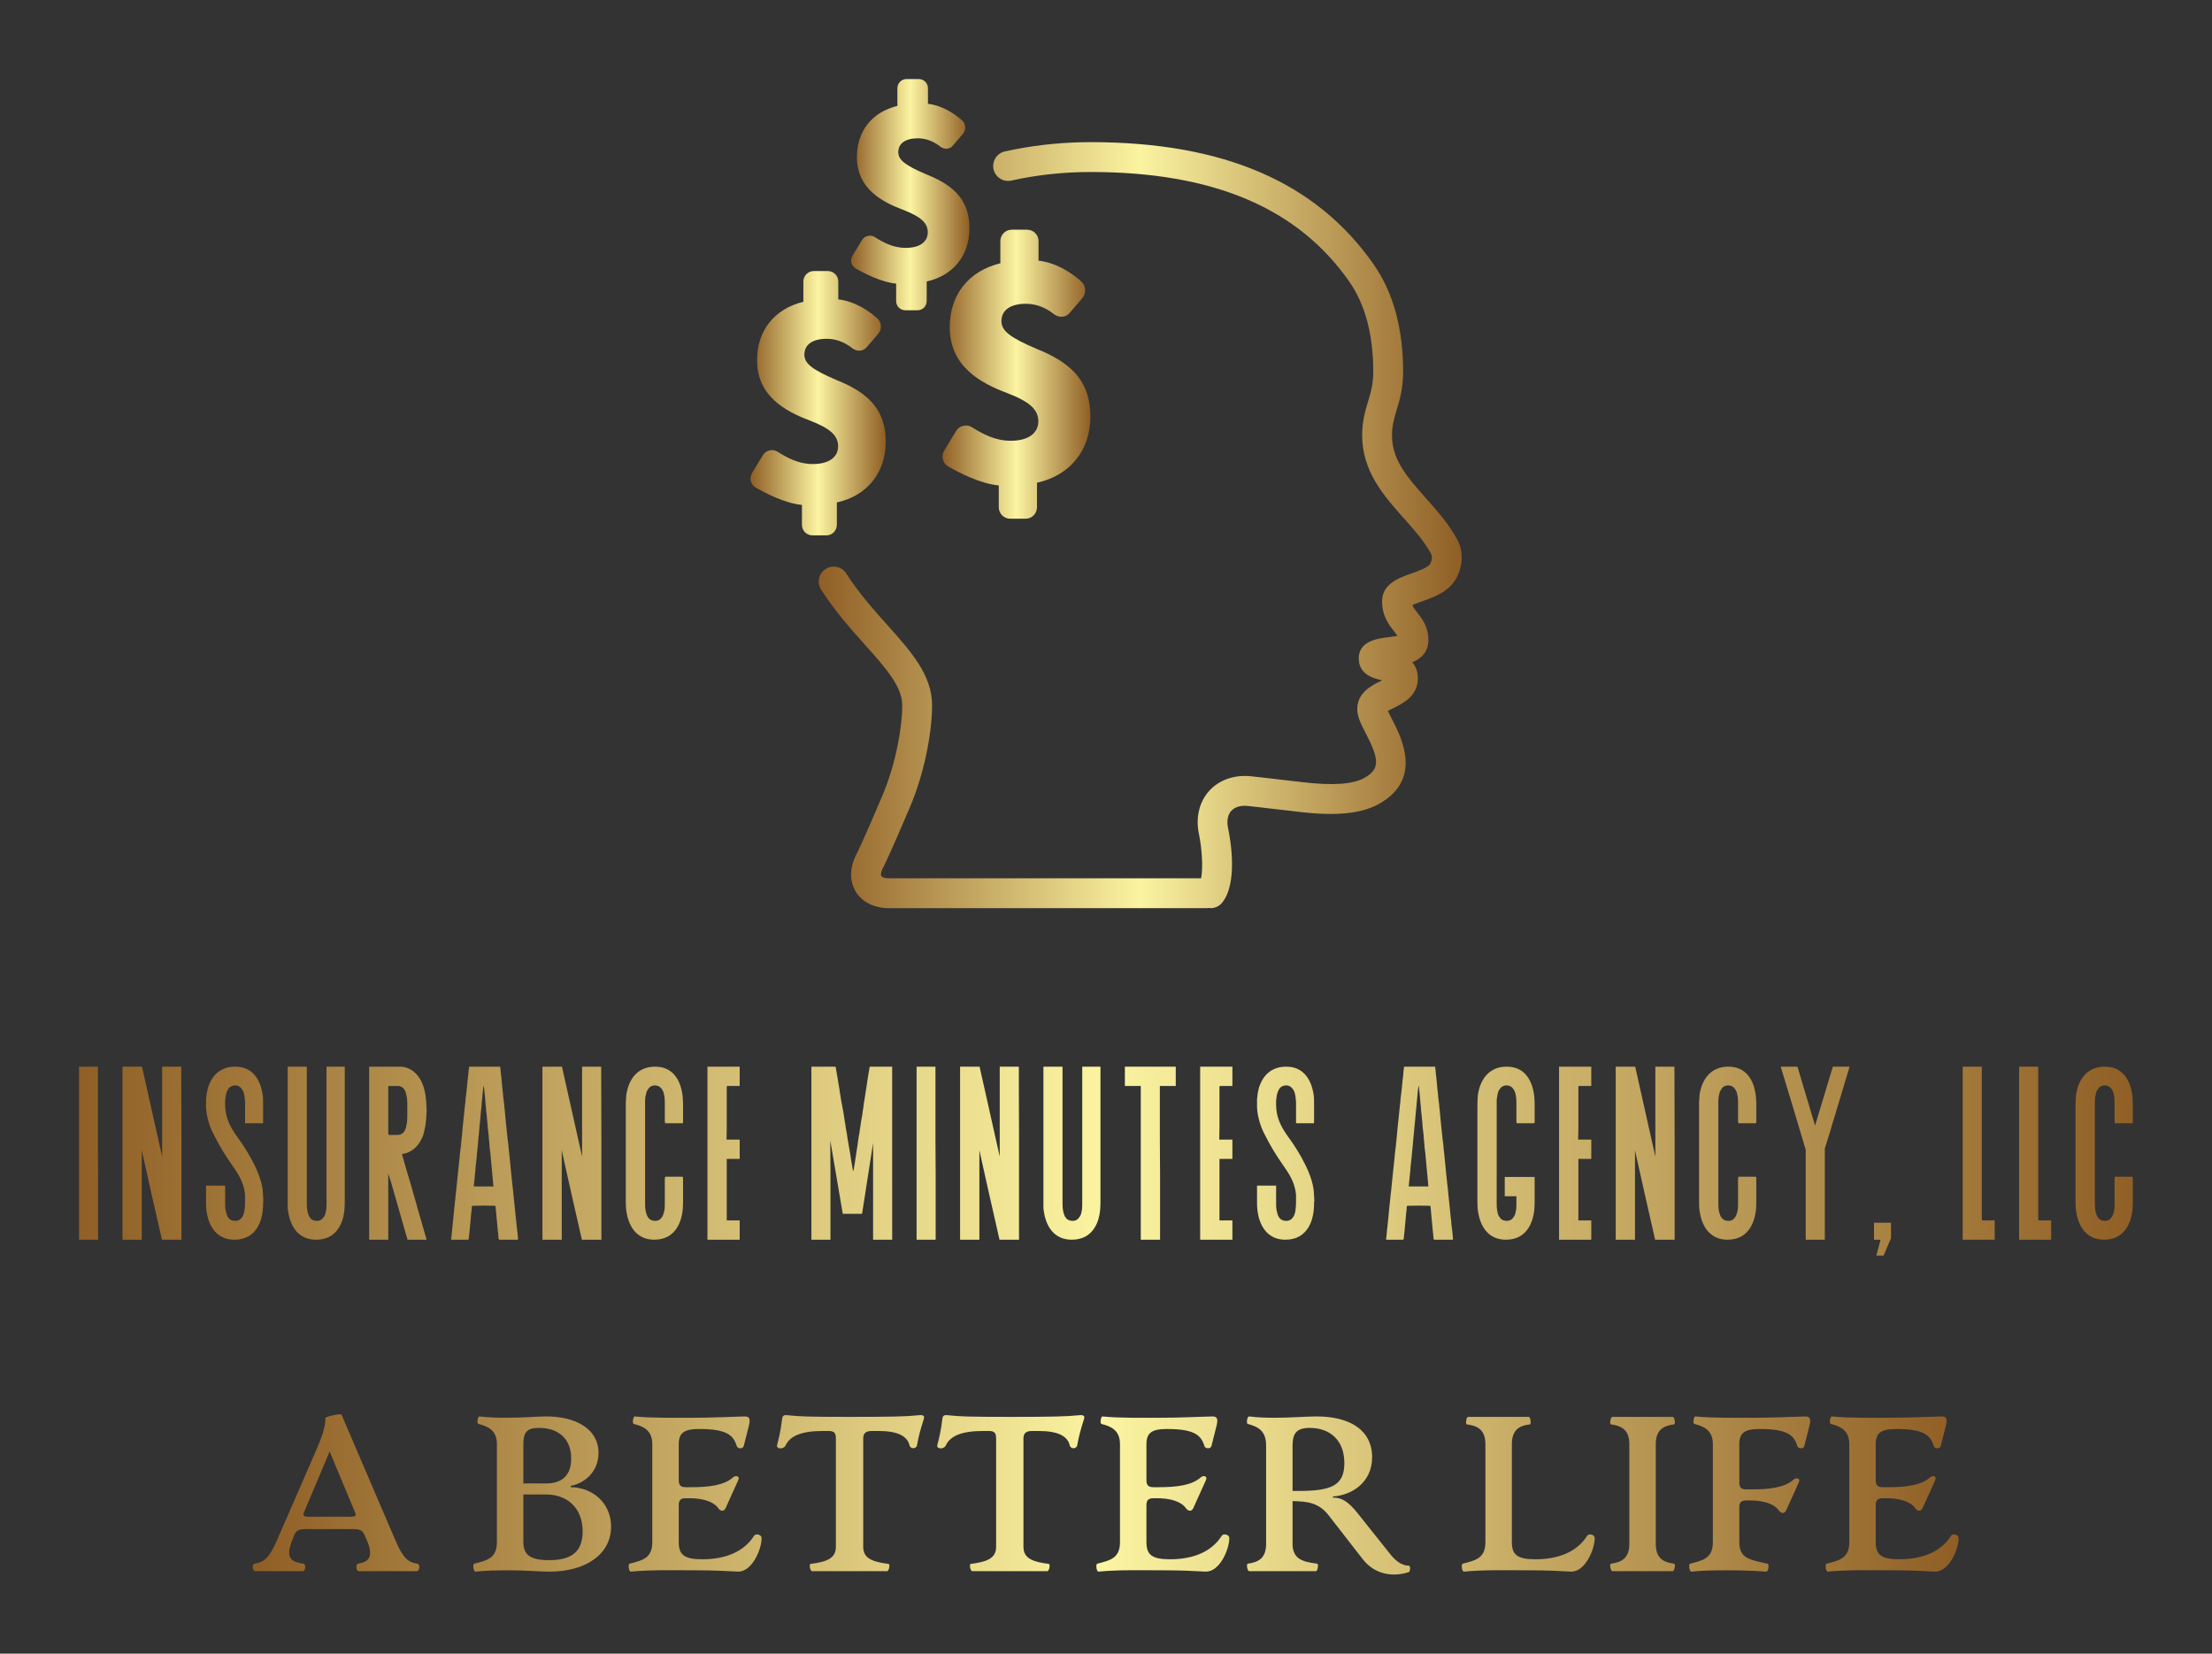 
        <svg xmlns="http://www.w3.org/2000/svg" xmlns:xlink="http://www.w3.org/1999/xlink" version="1.1" width="3230.769" 
        height="2414.842" viewBox="0 0 3230.769 2414.842">
			
			<rect x="0" y="0" width="3230.769" height="2414.842" fill="#333333" stroke="none"/>
			
			<g transform="scale(11.538) translate(10, 10)">
				<defs id="SvgjsDefs6749"><linearGradient id="SvgjsLinearGradient6756"><stop id="SvgjsStop6757" stop-color="#8f5e25" offset="0"></stop><stop id="SvgjsStop6758" stop-color="#fbf4a1" offset="0.5"></stop><stop id="SvgjsStop6759" stop-color="#8f5e25" offset="1"></stop></linearGradient><linearGradient id="SvgjsLinearGradient6760"><stop id="SvgjsStop6761" stop-color="#8f5e25" offset="0"></stop><stop id="SvgjsStop6762" stop-color="#fbf4a1" offset="0.5"></stop><stop id="SvgjsStop6763" stop-color="#8f5e25" offset="1"></stop></linearGradient><linearGradient id="SvgjsLinearGradient6764"><stop id="SvgjsStop6765" stop-color="#8f5e25" offset="0"></stop><stop id="SvgjsStop6766" stop-color="#fbf4a1" offset="0.5"></stop><stop id="SvgjsStop6767" stop-color="#8f5e25" offset="1"></stop></linearGradient></defs><g id="SvgjsG6750" featureKey="symbolFeature-0" transform="matrix(1.166,0,0,1.166,71.721,-5.828)" fill="url(#SvgjsLinearGradient6756)"><path xmlns="http://www.w3.org/2000/svg" d="M42.532,34.322c-2.951-1.243-3.897-1.983-3.897-3.04c0-1.197,0.97-1.886,2.662-1.886c1.348,0,2.388,0.604,3.022,1.114  c0.541,0.427,1.29,0.383,1.702-0.098l1.383-1.612c0.452-0.528,0.417-1.354-0.077-1.803c-0.829-0.751-2.516-2.024-4.664-2.284v-2.121  c0-0.685-0.556-1.238-1.241-1.238h-1.668c-0.333,0-0.644,0.128-0.877,0.361c-0.234,0.237-0.363,0.547-0.362,0.877V25  c-3.443,0.835-5.493,3.413-5.493,6.93c0,4.252,3.316,6.055,6.206,7.146c2.456,0.934,3.413,1.795,3.413,3.073  c0,1.324-1.121,2.115-2.997,2.115c-1.704,0-3.021-0.729-4.228-1.477c-0.564-0.355-1.355-0.164-1.696,0.401l-1.299,2.142  c-0.172,0.284-0.227,0.635-0.145,0.959c0.08,0.319,0.278,0.586,0.562,0.753c1.225,0.707,3.528,1.891,5.508,2.07v2.375  c0,0.683,0.554,1.238,1.239,1.24h1.671c0.684,0,1.24-0.557,1.24-1.24v-2.67c3.581-0.775,5.797-3.517,5.798-7.19  C48.294,38.115,46.568,35.931,42.532,34.322z"></path><path xmlns="http://www.w3.org/2000/svg" d="M20.803,37.702c-2.698-1.14-3.564-1.817-3.564-2.78c0-1.096,0.889-1.726,2.435-1.726c1.232,0,2.183,0.558,2.765,1.018  c0.493,0.394,1.178,0.355,1.554-0.088l1.264-1.471c0.414-0.482,0.381-1.239-0.07-1.649c-0.756-0.687-2.3-1.852-4.264-2.089v-1.94  c0-0.625-0.507-1.134-1.134-1.134h-1.524c-0.304,0-0.589,0.119-0.803,0.334c-0.213,0.213-0.332,0.498-0.332,0.8v2.203  c-3.147,0.765-5.022,3.121-5.022,6.335c0,3.887,3.031,5.533,5.676,6.536c2.243,0.853,3.12,1.64,3.12,2.808  c0,1.211-1.025,1.934-2.741,1.934c-1.556,0-2.761-0.666-3.864-1.354c-0.517-0.317-1.24-0.146-1.552,0.371l-1.187,1.958  c-0.159,0.26-0.208,0.579-0.133,0.875c0.074,0.294,0.254,0.541,0.513,0.693c1.121,0.642,3.226,1.727,5.035,1.891v2.168  c0,0.625,0.508,1.135,1.132,1.138h1.529c0.625,0,1.133-0.511,1.133-1.138V50.96c3.275-0.714,5.301-3.223,5.302-6.582  C26.071,41.171,24.494,39.172,20.803,37.702z"></path><path xmlns="http://www.w3.org/2000/svg" d="M30.553,15.38c-2.359-1.001-3.118-1.593-3.118-2.434c0-0.961,0.776-1.512,2.131-1.512c1.079,0,1.911,0.488,2.418,0.891  c0.431,0.344,1.032,0.312,1.36-0.08l1.106-1.286c0.362-0.423,0.333-1.083-0.062-1.44c-0.662-0.606-2.013-1.619-3.73-1.831V5.994  C30.658,5.445,30.213,5,29.667,5h-1.336c-0.265,0-0.515,0.104-0.7,0.292c-0.188,0.188-0.293,0.435-0.292,0.702l-0.001,1.925  c-2.754,0.669-4.392,2.731-4.392,5.545c0,3.4,2.651,4.839,4.965,5.716c1.963,0.747,2.729,1.438,2.729,2.458  c0,1.059-0.898,1.69-2.396,1.69c-1.363,0-2.419-0.582-3.383-1.182c-0.453-0.283-1.085-0.129-1.357,0.322l-1.04,1.713  c-0.139,0.229-0.181,0.508-0.116,0.767c0.063,0.258,0.223,0.474,0.449,0.605c0.98,0.563,2.823,1.511,4.405,1.653v1.9  c0,0.545,0.444,0.992,0.993,0.994h1.334c0.549,0,0.993-0.446,0.993-0.994v-2.133c2.866-0.625,4.638-2.817,4.639-5.757  C35.163,18.411,33.784,16.66,30.553,15.38z"></path><path xmlns="http://www.w3.org/2000/svg" d="M88.128,55.001c-0.919-1.706-2.185-3.126-3.405-4.499c-1.979-2.222-3.688-4.141-3.688-6.825c0-1.068,0.234-1.848,0.507-2.75  c0.329-1.091,0.703-2.329,0.703-4.149c0-4.697-1.074-8.613-3.19-11.642c-6.238-8.938-16.293-13.285-30.733-13.285  c-2.754,0-5.487,0.257-8.122,0.761c-0.4,0.077-0.797,0.158-1.192,0.246c-0.874,0.194-1.425,1.061-1.23,1.934  c0.194,0.873,1.058,1.427,1.933,1.229c0.365-0.08,0.731-0.156,1.1-0.228c2.434-0.465,4.961-0.701,7.512-0.701  c13.302,0,22.487,3.892,28.077,11.899c1.729,2.475,2.604,5.767,2.604,9.786c0,1.343-0.271,2.252-0.563,3.215  c-0.301,1.002-0.646,2.138-0.646,3.685c0,3.919,2.396,6.608,4.508,8.98c1.15,1.29,2.234,2.509,2.975,3.879  c0.209,0.39,0.01,0.876-0.086,1.067c-0.207,0.41-1.307,0.801-2.032,1.058c-1.351,0.478-3.202,1.132-3.202,3.043  c0,1.591,0.771,2.569,1.283,3.217c0.18,0.229,0.301,0.388,0.38,0.517c-0.318,0.064-0.726,0.115-0.988,0.147  c-1.146,0.144-3.278,0.409-3.207,2.399c0.062,1.726,1.742,2.115,2.558,2.277c-0.07,0.033-0.14,0.066-0.197,0.098  c-0.943,0.461-2.523,1.23-2.523,3.037c0,0.83,0.408,1.621,0.924,2.621c1.432,2.777,1.607,3.869-0.166,4.849  c-1.248,0.688-3.416,0.842-6.634,0.464c-4.563-0.536-5.68-0.65-5.681-0.65c-1.795-0.181-3.448,0.397-4.521,1.59  c-1.076,1.193-1.482,2.894-1.113,4.662c0.342,1.647,0.463,3.738,0.236,4.827H26.44c-0.56,0-0.804-0.157-0.855-0.243  c-0.051-0.082-0.079-0.373,0.18-0.869c0.029-0.057,0.737-1.424,2.915-6.564c1.79-4.229,2.426-8.621,2.426-11.098  c0-3.286-2.26-5.814-4.878-8.741c-1.515-1.695-3.081-3.448-4.443-5.572c-0.483-0.753-1.485-0.973-2.239-0.487  c-0.753,0.48-0.973,1.483-0.49,2.236c1.501,2.344,3.23,4.275,4.756,5.98c2.264,2.533,4.053,4.533,4.053,6.584  c0,2.344-0.671,6.291-2.169,9.832c-2.099,4.959-2.798,6.32-2.804,6.332c-0.744,1.429-0.772,2.902-0.077,4.051  C23.509,94.342,24.83,95,26.44,95h34.473c0.091,0,0.18-0.014,0.267-0.027C61.232,94.979,61.286,95,61.34,95  c0.475,0,0.944-0.208,1.266-0.607c1.707-2.127,0.914-6.752,0.629-8.117c-0.155-0.762-0.031-1.411,0.35-1.836  c0.383-0.424,1.021-0.613,1.789-0.535c0.02,0.003,1.141,0.117,5.631,0.646c3.965,0.468,6.691,0.197,8.576-0.845  c4.832-2.665,2.482-7.223,1.48-9.169c-0.16-0.312-0.361-0.704-0.478-0.943c0.181-0.104,0.431-0.229,0.618-0.317  c0.99-0.483,2.646-1.293,2.646-3.226c0-0.765-0.246-1.327-0.607-1.743c0.941-0.388,1.75-1.09,1.75-2.425  c0-1.437-0.699-2.319-1.211-2.967c-0.28-0.354-0.449-0.578-0.528-0.821c0.274-0.125,0.685-0.27,0.983-0.375  c1.363-0.48,3.06-1.082,3.852-2.66C88.768,57.695,88.782,56.218,88.128,55.001z"></path></g><g id="SvgjsG6751" featureKey="nameFeature-0" transform="matrix(0.671,0,0,0.671,-0.805,116.975)" fill="url(#SvgjsLinearGradient6760)"><path d="M4.76 25.72 l0.04 6.68 l0 0.92 l0 2.24 l0 1.48 l0 1.32 l0 6.24 l-3.6 0 l0 -16.32 l0 -16.32 l3.56 0 l0 13.76 z M20.525 33.32 l0 2.24 l0 1.48 l0 1.32 l0 6.24 l-0.08 0 l-3.56 0 l-0.04 0 c-1.24 -5.44 -2.48 -10.88 -3.68 -16.32 l-0.12 -0.6 l0 4.72 l0 0.92 l0 2.24 l0 1.48 l0 1.32 l0 6.24 l-3.64 0 l0 -16.32 l0 -16.32 l0.08 0 l3.52 0 l0.08 0 l3.08 13.76 l0.72 3.2 l0 -0.64 l0 -16.32 l3.6 0 l0.04 13.76 l0 6.68 l0 0.92 z M35.89 35.56 l0 0.32 c0.04 0.4 0.08 0.8 0.08 1.24 l0 0.36 l-0.04 0 l0 0.12 c0 0.52 0 1.04 -0.08 1.56 c-0.16 1.6 -1.04 5.44 -5.32 5.44 c-4.56 0 -5.24 -4.64 -5.32 -5.96 c-0.04 -0.36 -0.04 -0.72 -0.04 -1.08 l0 -0.96 l0 -2.2 l3.6 0 l0 3.24 c0 0.44 0 0.88 0.08 1.32 c0.04 0.28 0.12 0.56 0.2 0.84 c0.04 0.12 0.12 0.24 0.16 0.4 c0.28 0.52 0.72 0.8 1.28 0.84 c0.2 0.04 0.4 0 0.6 -0.04 c0.36 -0.08 0.64 -0.32 0.88 -0.64 c0.12 -0.16 0.2 -0.36 0.28 -0.56 c0.12 -0.32 0.16 -0.64 0.2 -0.96 c0.04 -0.4 0.08 -0.84 0.08 -1.24 l0 -1.44 c-0.16 -1.76 -0.76 -3.24 -2.24 -5.32 c-1.68 -2.36 -2.76 -4.28 -3.52 -5.8 c-1.72 -3.08 -1.6 -5.76 -1.6 -5.76 l0 -1.16 l0.08 -0.72 c0.08 -0.92 0.76 -5.44 5.44 -5.44 c4.16 0 5 3.96 5.2 5.56 c0.04 0.48 0.04 1 0.04 1.48 l0 3.28 l0 0.12 c0 0.24 0 0.24 -0.2 0.24 l-0.24 0 l-1.64 0 l-1.04 0 l-0.2 0 c-0.04 0 -0.08 -0.04 -0.08 -0.08 l0 -0.32 l0 -3.08 c0 -0.44 0 -0.88 -0.08 -1.32 c-0.04 -0.36 -0.08 -0.68 -0.2 -1.04 c-0.08 -0.2 -0.16 -0.4 -0.32 -0.6 c-0.24 -0.36 -0.56 -0.6 -0.96 -0.68 c-0.2 -0.04 -0.44 -0.04 -0.6 0 c-0.48 0.08 -0.84 0.32 -1.08 0.76 c-0.16 0.28 -0.28 0.6 -0.36 0.96 c-0.08 0.4 -0.12 0.76 -0.16 1.2 l0 0.56 l0 0.36 c0.08 2.04 0.68 3.64 2.36 5.96 l0.12 0.16 c0.68 0.92 3.96 5.56 4.56 9.44 z M51.335 32.96 l0 0.08 l0 0.92 l0 0.12 l0 3.52 c0 0.52 -0.04 1.04 -0.08 1.56 c-0.16 1.6 -1.04 5.44 -5.32 5.44 c-4.6 0 -5.24 -4.64 -5.36 -5.96 l0 -1.08 l0 -0.96 l0 -10.8 l0 -13.84 l1.52 0 l1.88 0 l0.2 0 l0 12.68 l0 0.88 l0 0.64 l0 11.48 c0 0.44 0 0.88 0.08 1.32 c0.04 0.28 0.08 0.56 0.2 0.84 l0.16 0.4 c0.28 0.52 0.72 0.8 1.28 0.84 c0.2 0.04 0.4 0 0.6 -0.04 c0.36 -0.08 0.64 -0.32 0.84 -0.64 c0.16 -0.16 0.24 -0.36 0.32 -0.56 c0.08 -0.32 0.16 -0.64 0.2 -0.96 c0.04 -0.4 0.04 -0.84 0.04 -1.24 l0 -2.04 l0 -23.6 l2.44 0 l0.12 0 l0.88 0 l0 21 z M64.98 38.36 l1.8 6.24 l-3.6 0 l-3.12 -10.88 l0 0.04 l-0.52 -1.68 l0 1.24 l0 2.24 l0 1.48 l0 1.32 l0 6.24 l-3.6 0 l0 -16.32 l0 -8.56 l0 -4.68 l0 -3.08 l5.92 0 s4.8 -0.2 4.88 7.6 c0 0.08 0 0.2 0.04 0.28 l0 0.32 l-0.08 1.64 c-0.04 0.12 -0.04 0.28 -0.04 0.4 c0 0 -0.16 1.8 -0.68 3.08 l-0.08 0.16 c-1.16 2.52 -3.08 2.92 -3.76 3 l0.2 0.76 l0.92 3.2 l0.28 0.92 c0.24 0.76 0.44 1.48 0.64 2.24 l0.44 1.48 z M59.54 20.32 l0 3.2 l0 0.92 c0 0.4 0 0.4 0.32 0.4 l1.4 0 c0.2 0 0.4 -0.04 0.56 -0.08 c0.32 -0.12 0.56 -0.32 0.76 -0.6 c0.12 -0.2 0.24 -0.44 0.28 -0.68 l0.04 0 c0 -0.12 0.04 -0.2 0.04 -0.32 c0.08 -0.28 0.12 -0.6 0.16 -0.92 c0.04 -0.48 0.04 -0.96 0.04 -1.44 l0 -1.24 c0 -0.48 0 -0.96 -0.04 -1.48 c-0.04 -0.4 -0.12 -0.76 -0.24 -1.16 c-0.04 -0.24 -0.16 -0.44 -0.28 -0.64 c-0.2 -0.32 -0.44 -0.48 -0.76 -0.6 c-0.16 -0.08 -0.36 -0.08 -0.56 -0.08 l-1.4 0 c-0.32 0 -0.32 0 -0.32 0.36 l0 1.28 l0 2.88 l0 0.08 l0 0.12 z M84.025 44.36 l0 0.12 c0 0.04 -0.04 0.08 -0.08 0.12 l-0.16 0 l-3.16 0 l-0.16 0 c0 -0.04 -0.04 -0.04 -0.08 -0.08 c0 -0.08 0 -0.12 -0.04 -0.2 c-0.04 -0.56 -0.08 -1.12 -0.16 -1.68 l-0.16 -1.72 l-0.16 -1.72 l-0.08 -0.88 c0 -0.08 -0.04 -0.12 -0.16 -0.12 l-0.24 0 c-1.24 -0.04 -2.44 -0.04 -3.64 0 l-0.28 0 c-0.08 0 -0.12 0.04 -0.16 0.12 c0 0.24 -0.04 0.44 -0.04 0.64 c-0.08 0.68 -0.16 1.36 -0.2 2.04 l-0.16 1.72 l-0.16 1.48 l0 0.08 c-0.04 0.32 -0.04 0.32 -0.32 0.32 l-2.8 0 c-0.08 0 -0.16 0 -0.24 -0.04 l0.08 -0.56 c0 -0.12 0 -0.24 0.04 -0.36 c0.04 -0.52 0.08 -1.08 0.16 -1.6 l0.16 -1.6 l0.16 -1.64 l0.16 -1.56 c0.04 -0.28 0.08 -0.56 0.08 -0.8 c0.12 -0.88 0.2 -1.72 0.28 -2.6 l0.24 -2.28 l0.16 -1.6 c0.08 -0.52 0.12 -1.04 0.16 -1.6 l0.2 -1.6 c0 -0.28 0.04 -0.52 0.08 -0.8 l0.24 -2.6 l0.24 -2.28 l0.16 -1.56 c0.08 -0.56 0.12 -1.08 0.16 -1.6 l0.2 -1.64 l0.08 -0.84 c0.04 -0.6 0.12 -1.2 0.2 -1.8 c0.04 -0.56 0.08 -1.08 0.16 -1.6 l0 -0.08 l5.88 0 c0 0.28 0.04 0.52 0.08 0.76 c0.04 0.52 0.08 1 0.16 1.52 l0.16 1.76 c0.08 0.56 0.12 1.08 0.16 1.6 l0.2 1.64 c0 0.28 0.04 0.52 0.08 0.8 l0.24 2.6 l0.24 2.24 c0.04 0.56 0.12 1.12 0.2 1.64 c0.04 0.56 0.08 1.08 0.16 1.64 l0.16 1.6 l0.16 1.6 l0.16 1.64 c0.04 0.24 0.08 0.52 0.08 0.76 c0.12 0.88 0.2 1.72 0.28 2.6 l0.24 2.28 l0.16 1.6 c0.08 0.52 0.12 1.04 0.16 1.6 l0.2 1.6 c0 0.32 0.04 0.64 0.08 0.92 z M79.185 34.56 l0.2 0 l-0.6 -6.48 l-0.12 -0.88 c0 -0.36 -0.04 -0.72 -0.08 -1.08 c-0.04 -0.32 -0.08 -0.68 -0.08 -1 l-0.2 -1.76 c-0.04 -0.56 -0.08 -1.16 -0.16 -1.76 c0 -0.28 -0.04 -0.56 -0.08 -0.84 c-0.04 -0.32 -0.08 -0.68 -0.08 -1 c-0.08 -0.6 -0.12 -1.16 -0.16 -1.76 l-0.2 -2 c0 -0.12 -0.04 -0.24 -0.08 -0.36 c0 -0.04 0 -0.04 -0.04 -0.04 l0 0.04 l-0.16 1.32 c-0.04 0.56 -0.08 1.16 -0.16 1.72 c-0.04 0.6 -0.08 1.16 -0.16 1.76 l-0.16 1.76 l-0.08 0.8 l-0.16 1.76 c-0.08 0.6 -0.12 1.16 -0.16 1.76 l-0.08 0.8 c-0.08 0.56 -0.12 1.16 -0.16 1.72 l-0.2 1.76 c-0.04 0.6 -0.08 1.16 -0.16 1.76 c0 0.16 -0.04 0.32 -0.04 0.52 l-0.16 1.48 l2.8 0 l0.72 0 z M99.75 33.32 l0 2.24 l0 1.48 l0 1.32 l0 6.24 l-0.08 0 l-3.56 0 l-0.04 0 c-1.24 -5.44 -2.48 -10.88 -3.68 -16.32 l-0.12 -0.6 l0 4.72 l0 0.92 l0 2.24 l0 1.48 l0 1.32 l0 6.24 l-3.64 0 l0 -16.32 l0 -16.32 l0.08 0 l3.52 0 l0.08 0 l3.08 13.76 l0.72 3.2 l0 -0.64 l0 -16.32 l3.6 0 l0.04 13.76 l0 6.68 l0 0.92 z M104.355 37.56 l0 -0.96 l0 -17.32 c0 -0.4 0 -0.76 0.04 -1.16 c0 -0.24 0.04 -0.48 0.04 -0.72 c0.12 -0.92 0.8 -5.44 5.48 -5.44 c4.16 0 5 3.96 5.16 5.56 c0.04 0.48 0.08 1 0.08 1.48 l0 3.28 l0 0.12 c0 0.24 -0.04 0.24 -0.24 0.24 l-0.24 0 l-1.6 0 l-1.08 0 l-0.2 0 s-0.04 -0.04 -0.04 -0.08 c0 -0.12 -0.04 -0.24 -0.04 -0.32 l0 -3.08 c0 -0.44 0 -0.88 -0.04 -1.32 c-0.04 -0.36 -0.12 -0.68 -0.2 -1.04 c-0.08 -0.2 -0.2 -0.4 -0.32 -0.6 c-0.24 -0.36 -0.56 -0.6 -1 -0.68 c-0.2 -0.04 -0.4 -0.04 -0.6 0 c-0.44 0.08 -0.8 0.32 -1.04 0.76 c-0.2 0.28 -0.32 0.6 -0.36 0.96 c-0.12 0.4 -0.16 0.76 -0.16 1.2 l0 0.56 l0 18.64 c0 0.44 0 0.88 0.08 1.32 c0.04 0.28 0.08 0.56 0.2 0.84 l0.16 0.4 c0.28 0.52 0.72 0.8 1.28 0.84 c0.2 0.04 0.4 0 0.6 -0.04 c0.36 -0.08 0.64 -0.32 0.84 -0.64 c0.12 -0.16 0.24 -0.36 0.28 -0.56 c0.12 -0.32 0.2 -0.64 0.24 -0.96 c0.04 -0.4 0.04 -0.84 0.04 -1.24 l0 -4.4 c0 -0.12 0 -0.24 0.04 -0.36 c0 -0.04 0.04 -0.12 0.08 -0.12 l0.16 0 l2.88 0 c0.08 0 0.12 0 0.2 0.04 c0.04 0 0.04 0 0.04 0.04 c0.04 0 0.04 0.04 0.04 0.08 l0 0.16 l0 4.56 c0 0.52 -0.04 1.04 -0.08 1.56 c-0.2 1.6 -1.08 5.44 -5.32 5.44 c-4.6 0 -5.24 -4.64 -5.36 -5.96 c0 -0.36 -0.04 -0.72 -0.04 -1.08 z M123.76 40.96 l2.08 0 l0 3.64 l-6.08 0 l0 -16.32 l0 -16.32 l5.92 0 l0.16 0 l0 3.64 l-1.32 0 l-0.84 0 c-0.28 0 -0.28 0 -0.28 0.36 l0 4.36 l0 3.2 l-0.04 2.2 l0.24 0 l1.4 0 l0.24 0 l0.6 0 l0 3.64 l-0.52 0 l-0.08 0 l-1.84 0 l0 2 l0 4.2 l0 1.48 l0 3.48 l0 0.36 c0 0.04 0.04 0.08 0.08 0.08 l0.16 0 l0.12 0 z M154.61 33.32 l0 2.24 l0 1.48 l0 1.32 l0 6.24 l-3.6 0 l0 -16.32 l0 -1.92 l-2.08 13.36 l-0.08 0 l-3.56 0 l-2.36 -13.84 l0.04 6.52 l0 0.92 l0 2.24 l0 1.48 l0 1.32 l0 6.24 l-3.6 0 l0 -16.32 l0 -16.32 l3.56 0 l0.48 0 l0.36 0 c0.12 0 0.16 0.04 0.2 0.12 l0.16 1 l0.24 1.36 c0.04 0.4 0.12 0.8 0.2 1.2 l0.2 1.36 c0.08 0.4 0.16 0.84 0.2 1.24 l0.24 1.28 l0.12 0.64 l0.24 1.44 c0.04 0.44 0.12 0.84 0.2 1.24 c0.04 0.44 0.12 0.88 0.2 1.28 c0.08 0.44 0.16 0.84 0.2 1.28 l0.2 1.16 l0.24 1.4 c0.08 0.4 0.16 0.84 0.2 1.28 l0.12 0.68 l0.28 1.64 c0 0.04 0 0.04 0.04 0.04 c0 0 0.04 0 0.04 -0.04 c0.04 0 0.04 -0.04 0.04 -0.08 l0.24 -1.4 c0.04 -0.44 0.12 -0.88 0.2 -1.32 l0.2 -1.36 c0.08 -0.48 0.16 -0.92 0.2 -1.4 l0.12 -0.76 c0.04 -0.28 0.08 -0.56 0.16 -0.84 c0 -0.24 0.04 -0.44 0.08 -0.68 c0.08 -0.44 0.16 -0.92 0.2 -1.36 l0.24 -1.32 c0.04 -0.44 0.12 -0.92 0.2 -1.36 c0.04 -0.48 0.12 -0.92 0.2 -1.4 l0.12 -0.76 l0.12 -0.84 l0.12 -0.72 l0.28 -1.88 l0.28 -1.64 c0 -0.12 0.04 -0.24 0.04 -0.36 c0.04 -0.08 0.08 -0.08 0.16 -0.12 l0.36 0 l0.16 0 l3.6 0 l0 13.76 l0 6.68 l0 0.92 z M162.775 25.72 l0.04 6.68 l0 0.92 l0 2.24 l0 1.48 l0 1.32 l0 6.24 l-3.6 0 l0 -16.32 l0 -16.32 l3.56 0 l0 13.76 z M178.54 33.32 l0 2.24 l0 1.48 l0 1.32 l0 6.24 l-0.08 0 l-3.56 0 l-0.04 0 c-1.24 -5.44 -2.48 -10.88 -3.68 -16.32 l-0.12 -0.6 l0 4.72 l0 0.92 l0 2.24 l0 1.48 l0 1.32 l0 6.24 l-3.64 0 l0 -16.32 l0 -16.32 l0.08 0 l3.52 0 l0.08 0 l3.08 13.76 l0.72 3.2 l0 -0.64 l0 -16.32 l3.6 0 l0.04 13.76 l0 6.68 l0 0.92 z M193.905 32.96 l0 0.08 l0 0.92 l0 0.12 l0 3.52 c0 0.52 -0.04 1.04 -0.08 1.56 c-0.16 1.6 -1.04 5.44 -5.32 5.44 c-4.6 0 -5.24 -4.64 -5.36 -5.96 l0 -1.08 l0 -0.96 l0 -10.8 l0 -13.84 l1.52 0 l1.88 0 l0.2 0 l0 12.68 l0 0.88 l0 0.64 l0 11.48 c0 0.44 0 0.88 0.08 1.32 c0.04 0.28 0.08 0.56 0.2 0.84 l0.16 0.4 c0.28 0.52 0.72 0.8 1.28 0.84 c0.2 0.04 0.4 0 0.6 -0.04 c0.36 -0.08 0.64 -0.32 0.84 -0.64 c0.16 -0.16 0.24 -0.36 0.32 -0.56 c0.08 -0.32 0.16 -0.64 0.2 -0.96 c0.04 -0.4 0.04 -0.84 0.04 -1.24 l0 -2.04 l0 -23.6 l2.44 0 l0.12 0 l0.88 0 l0 21 z M208.11 15.6 l-3 0 l0 10.12 l0.04 6.68 l0 0.92 l0 2.24 l0 1.48 l0 1.32 l0 6.24 l-3.64 0 l0 -16.32 l0 -12.68 l-3 0 l0 -3.64 l3 0 l3.28 0 l0.32 0 l3 0 l0 3.64 z M216.715 40.96 l2.08 0 l0 3.64 l-6.08 0 l0 -16.32 l0 -16.32 l5.92 0 l0.16 0 l0 3.64 l-1.32 0 l-0.84 0 c-0.28 0 -0.28 0 -0.28 0.36 l0 4.36 l0 3.2 l-0.04 2.2 l0.24 0 l1.4 0 l0.24 0 l0.6 0 l0 3.64 l-0.52 0 l-0.08 0 l-1.84 0 l0 2 l0 4.2 l0 1.48 l0 3.48 l0 0.36 c0 0.04 0.04 0.08 0.08 0.08 l0.16 0 l0.12 0 z M234.16 35.56 l0 0.32 c0.04 0.4 0.08 0.8 0.08 1.24 l0 0.36 l-0.04 0 l0 0.12 c0 0.52 0 1.04 -0.08 1.56 c-0.16 1.6 -1.04 5.44 -5.32 5.44 c-4.56 0 -5.24 -4.64 -5.32 -5.96 c-0.04 -0.36 -0.04 -0.72 -0.04 -1.08 l0 -0.96 l0 -2.2 l3.6 0 l0 3.24 c0 0.44 0 0.88 0.08 1.32 c0.04 0.28 0.12 0.56 0.2 0.84 c0.04 0.12 0.12 0.24 0.16 0.4 c0.28 0.52 0.72 0.8 1.28 0.84 c0.2 0.04 0.4 0 0.6 -0.04 c0.36 -0.08 0.64 -0.32 0.88 -0.64 c0.12 -0.16 0.2 -0.36 0.28 -0.56 c0.12 -0.32 0.16 -0.64 0.2 -0.96 c0.04 -0.4 0.08 -0.84 0.08 -1.24 l0 -1.44 c-0.16 -1.76 -0.76 -3.24 -2.24 -5.32 c-1.68 -2.36 -2.76 -4.28 -3.52 -5.8 c-1.72 -3.08 -1.6 -5.76 -1.6 -5.76 l0 -1.16 l0.08 -0.72 c0.08 -0.92 0.76 -5.44 5.44 -5.44 c4.16 0 5 3.96 5.2 5.56 c0.04 0.48 0.04 1 0.04 1.48 l0 3.28 l0 0.12 c0 0.24 0 0.24 -0.2 0.24 l-0.24 0 l-1.64 0 l-1.04 0 l-0.2 0 c-0.04 0 -0.08 -0.04 -0.08 -0.08 l0 -0.32 l0 -3.08 c0 -0.44 0 -0.88 -0.08 -1.32 c-0.04 -0.36 -0.08 -0.68 -0.2 -1.04 c-0.08 -0.2 -0.16 -0.4 -0.32 -0.6 c-0.24 -0.36 -0.56 -0.6 -0.96 -0.68 c-0.2 -0.04 -0.44 -0.04 -0.6 0 c-0.48 0.08 -0.84 0.32 -1.08 0.76 c-0.16 0.28 -0.28 0.6 -0.36 0.96 c-0.08 0.4 -0.12 0.76 -0.16 1.2 l0 0.56 l0 0.36 c0.08 2.04 0.68 3.64 2.36 5.96 l0.12 0.16 c0.68 0.92 3.96 5.56 4.56 9.44 z M260.41 44.36 l0 0.12 c0 0.04 -0.04 0.08 -0.08 0.12 l-0.16 0 l-3.16 0 l-0.16 0 c0 -0.04 -0.04 -0.04 -0.08 -0.08 c0 -0.08 0 -0.12 -0.04 -0.2 c-0.04 -0.56 -0.08 -1.12 -0.16 -1.68 l-0.16 -1.72 l-0.16 -1.72 l-0.08 -0.88 c0 -0.08 -0.04 -0.12 -0.16 -0.12 l-0.24 0 c-1.24 -0.04 -2.44 -0.04 -3.64 0 l-0.28 0 c-0.08 0 -0.12 0.04 -0.16 0.12 c0 0.24 -0.04 0.44 -0.04 0.64 c-0.08 0.68 -0.16 1.36 -0.2 2.04 l-0.16 1.72 l-0.16 1.48 l0 0.08 c-0.04 0.32 -0.04 0.32 -0.32 0.32 l-2.8 0 c-0.08 0 -0.16 0 -0.24 -0.04 l0.08 -0.56 c0 -0.12 0 -0.24 0.04 -0.36 c0.04 -0.52 0.08 -1.08 0.16 -1.6 l0.16 -1.6 l0.16 -1.64 l0.16 -1.56 c0.04 -0.28 0.08 -0.56 0.08 -0.8 c0.12 -0.88 0.2 -1.72 0.28 -2.6 l0.24 -2.28 l0.16 -1.6 c0.08 -0.52 0.12 -1.04 0.16 -1.6 l0.2 -1.6 c0 -0.28 0.04 -0.52 0.08 -0.8 l0.24 -2.6 l0.24 -2.28 l0.16 -1.56 c0.08 -0.56 0.12 -1.08 0.16 -1.6 l0.2 -1.64 l0.08 -0.84 c0.04 -0.6 0.12 -1.2 0.2 -1.8 c0.04 -0.56 0.08 -1.08 0.16 -1.6 l0 -0.08 l5.88 0 c0 0.28 0.04 0.52 0.08 0.76 c0.04 0.52 0.08 1 0.16 1.52 l0.16 1.76 c0.08 0.56 0.12 1.08 0.16 1.6 l0.2 1.64 c0 0.28 0.04 0.52 0.08 0.8 l0.24 2.6 l0.24 2.24 c0.04 0.56 0.12 1.12 0.2 1.64 c0.04 0.56 0.08 1.08 0.16 1.64 l0.16 1.6 l0.16 1.6 l0.16 1.64 c0.04 0.24 0.08 0.52 0.08 0.76 c0.12 0.88 0.2 1.72 0.28 2.6 l0.24 2.28 l0.16 1.6 c0.08 0.52 0.12 1.04 0.16 1.6 l0.2 1.6 c0 0.32 0.04 0.64 0.08 0.92 z M255.57 34.56 l0.2 0 l-0.6 -6.48 l-0.12 -0.88 c0 -0.36 -0.04 -0.72 -0.08 -1.08 c-0.04 -0.32 -0.08 -0.68 -0.08 -1 l-0.2 -1.76 c-0.04 -0.56 -0.08 -1.16 -0.16 -1.76 c0 -0.28 -0.04 -0.56 -0.08 -0.84 c-0.04 -0.32 -0.08 -0.68 -0.08 -1 c-0.08 -0.6 -0.12 -1.16 -0.16 -1.76 l-0.2 -2 c0 -0.12 -0.04 -0.24 -0.08 -0.36 c0 -0.04 0 -0.04 -0.04 -0.04 l0 0.04 l-0.16 1.32 c-0.04 0.56 -0.08 1.16 -0.16 1.72 c-0.04 0.6 -0.08 1.16 -0.16 1.76 l-0.16 1.76 l-0.08 0.8 l-0.16 1.76 c-0.08 0.6 -0.12 1.16 -0.16 1.76 l-0.08 0.8 c-0.08 0.56 -0.12 1.16 -0.16 1.72 l-0.2 1.76 c-0.04 0.6 -0.08 1.16 -0.16 1.76 c0 0.16 -0.04 0.32 -0.04 0.52 l-0.16 1.48 l2.8 0 l0.72 0 z M275.775 32.8 c0.04 0 0.04 0.04 0.04 0.08 l0 0.16 l0 4.56 c0 0.52 -0.04 1.04 -0.08 1.56 c-0.2 1.6 -1.08 5.44 -5.32 5.44 c-4.6 0 -5.24 -4.64 -5.36 -5.96 c0 -0.36 -0.04 -0.72 -0.04 -1.08 l0 -0.96 l0 -17.32 c0 -0.4 0.04 -0.76 0.04 -1.16 c0 -0.24 0.04 -0.48 0.04 -0.72 c0.12 -0.92 0.8 -5.44 5.48 -5.44 c4.16 0 5 3.96 5.16 5.56 c0.04 0.48 0.08 1 0.08 1.48 l0 3.28 l0 0.12 c0 0.24 -0.04 0.24 -0.2 0.24 l-0.24 0 l-1.64 0 l-1.08 0 l-0.2 0 s-0.04 -0.04 -0.04 -0.08 c0 -0.12 -0.04 -0.24 -0.04 -0.32 l0 -3.08 c0 -0.44 0 -0.88 -0.04 -1.32 c-0.04 -0.36 -0.12 -0.68 -0.2 -1.04 c-0.08 -0.2 -0.2 -0.4 -0.32 -0.6 c-0.24 -0.36 -0.56 -0.6 -1 -0.68 c-0.2 -0.04 -0.4 -0.04 -0.6 0 c-0.44 0.08 -0.8 0.32 -1.04 0.76 c-0.2 0.28 -0.32 0.6 -0.36 0.96 c-0.08 0.4 -0.16 0.76 -0.16 1.2 l0 0.56 l0 18.64 c0 0.44 0 0.88 0.08 1.32 c0.04 0.28 0.08 0.56 0.16 0.84 l0.2 0.4 c0.28 0.52 0.72 0.8 1.28 0.84 c0.2 0.04 0.4 0 0.6 -0.04 c0.36 -0.08 0.64 -0.32 0.84 -0.64 c0.12 -0.16 0.24 -0.36 0.32 -0.56 c0.08 -0.32 0.16 -0.64 0.2 -0.96 c0.04 -0.4 0.04 -0.84 0.04 -1.24 l0 -1.2 l-0.4 0 l-0.12 0 l-1.68 0 l0 -3.64 l0.04 0 l1.44 0 l0.2 0 l0.56 0 l3.36 0 l0 0.04 z M284.42 40.96 l2.08 0 l0 3.64 l-6.08 0 l0 -16.32 l0 -16.32 l5.92 0 l0.16 0 l0 3.64 l-1.32 0 l-0.84 0 c-0.28 0 -0.28 0 -0.28 0.36 l0 4.36 l0 3.2 l-0.04 2.2 l0.24 0 l1.4 0 l0.24 0 l0.6 0 l0 3.64 l-0.52 0 l-0.08 0 l-1.84 0 l0 2 l0 4.2 l0 1.48 l0 3.48 l0 0.36 c0 0.04 0.04 0.08 0.08 0.08 l0.16 0 l0.12 0 z M302.225 33.32 l0 2.24 l0 1.48 l0 1.32 l0 6.24 l-0.08 0 l-3.56 0 l-0.04 0 c-1.24 -5.44 -2.48 -10.88 -3.68 -16.32 l-0.12 -0.6 l0 4.72 l0 0.92 l0 2.24 l0 1.48 l0 1.32 l0 6.24 l-3.64 0 l0 -16.32 l0 -16.32 l0.08 0 l3.52 0 l0.08 0 l3.08 13.76 l0.72 3.2 l0 -0.64 l0 -16.32 l3.6 0 l0.04 13.76 l0 6.68 l0 0.92 z M306.83 37.56 l0 -0.96 l0 -17.32 c0 -0.4 0 -0.76 0.04 -1.16 c0 -0.24 0.04 -0.48 0.04 -0.72 c0.12 -0.92 0.8 -5.44 5.48 -5.44 c4.16 0 5 3.96 5.16 5.56 c0.04 0.48 0.08 1 0.08 1.48 l0 3.28 l0 0.12 c0 0.24 -0.04 0.24 -0.24 0.24 l-0.24 0 l-1.6 0 l-1.08 0 l-0.2 0 s-0.04 -0.04 -0.04 -0.08 c0 -0.12 -0.04 -0.24 -0.04 -0.32 l0 -3.08 c0 -0.44 0 -0.88 -0.04 -1.32 c-0.04 -0.36 -0.12 -0.68 -0.2 -1.04 c-0.08 -0.2 -0.2 -0.4 -0.32 -0.6 c-0.24 -0.36 -0.56 -0.6 -1 -0.68 c-0.2 -0.04 -0.4 -0.04 -0.6 0 c-0.44 0.08 -0.8 0.32 -1.04 0.76 c-0.2 0.28 -0.32 0.6 -0.36 0.96 c-0.12 0.4 -0.16 0.76 -0.16 1.2 l0 0.56 l0 18.64 c0 0.44 0 0.88 0.08 1.32 c0.04 0.28 0.08 0.56 0.2 0.84 l0.16 0.4 c0.28 0.52 0.72 0.8 1.28 0.84 c0.2 0.04 0.4 0 0.6 -0.04 c0.36 -0.08 0.64 -0.32 0.84 -0.64 c0.12 -0.16 0.24 -0.36 0.28 -0.56 c0.12 -0.32 0.2 -0.64 0.24 -0.96 c0.04 -0.4 0.04 -0.84 0.04 -1.24 l0 -4.4 c0 -0.12 0 -0.24 0.04 -0.36 c0 -0.04 0.04 -0.12 0.08 -0.12 l0.16 0 l2.88 0 c0.08 0 0.12 0 0.2 0.04 c0.04 0 0.04 0 0.04 0.04 c0.04 0 0.04 0.04 0.04 0.08 l0 0.16 l0 4.56 c0 0.52 -0.04 1.04 -0.08 1.56 c-0.2 1.6 -1.08 5.44 -5.32 5.44 c-4.6 0 -5.24 -4.64 -5.36 -5.96 c0 -0.36 -0.04 -0.72 -0.04 -1.08 z M332.075 11.96 l3.16 0 l-1.88 6.24 l-0.4 1.32 c-0.16 0.52 -0.32 1 -0.44 1.52 c-0.24 0.72 -0.48 1.48 -0.68 2.2 l-0.28 0.96 l-1 3.2 l0 4 l0 1 l0 0.92 l0 2.24 l0 1.48 l0 1.32 l0 6.24 l-3.6 0 l0 -0.8 l0 -1.36 l0 -12.24 l0 -2.56 c-1.56 -5.24 -3.12 -10.44 -4.72 -15.68 l3.16 0 l3.32 11.12 z M339.84 41.4 l3.2 0 l0 2.92 l-1.4 3.28 l-1.36 0 l0.8 -3 l-1.24 0 l0 -3.2 z M360.53 40.96 l2.08 0 l0 3.64 l-6.04 0 l0 -16.32 l0 -16.32 l3.6 0 l0 3.92 l0 0.08 l0 4.36 l0 0.36 l0 2.84 l0 2.2 l0 8 l0 1.84 l0 1.48 l0 3.48 c0 0.12 0.04 0.24 0.04 0.36 c0 0.04 0.04 0.08 0.04 0.08 l0.2 0 l0.08 0 z M371.175 40.96 l2.08 0 l0 3.64 l-6.04 0 l0 -16.32 l0 -16.32 l3.6 0 l0 3.92 l0 0.08 l0 4.36 l0 0.36 l0 2.84 l0 2.2 l0 8 l0 1.84 l0 1.48 l0 3.48 c0 0.12 0.04 0.24 0.04 0.36 c0 0.04 0.04 0.08 0.04 0.08 l0.2 0 l0.08 0 z M377.86 37.56 l0 -0.96 l0 -17.32 c0 -0.4 0 -0.76 0.04 -1.16 c0 -0.24 0.04 -0.48 0.04 -0.72 c0.12 -0.92 0.8 -5.44 5.48 -5.44 c4.16 0 5 3.96 5.16 5.56 c0.04 0.48 0.08 1 0.08 1.48 l0 3.28 l0 0.12 c0 0.24 -0.04 0.24 -0.24 0.24 l-0.24 0 l-1.6 0 l-1.08 0 l-0.2 0 s-0.04 -0.04 -0.04 -0.08 c0 -0.12 -0.04 -0.24 -0.04 -0.32 l0 -3.08 c0 -0.44 0 -0.88 -0.04 -1.32 c-0.04 -0.36 -0.12 -0.68 -0.2 -1.04 c-0.08 -0.2 -0.2 -0.4 -0.32 -0.6 c-0.24 -0.36 -0.56 -0.6 -1 -0.68 c-0.2 -0.04 -0.4 -0.04 -0.6 0 c-0.44 0.08 -0.8 0.32 -1.04 0.76 c-0.2 0.28 -0.32 0.6 -0.36 0.96 c-0.12 0.4 -0.16 0.76 -0.16 1.2 l0 0.56 l0 18.64 c0 0.44 0 0.88 0.08 1.32 c0.04 0.28 0.08 0.56 0.2 0.84 l0.16 0.4 c0.28 0.52 0.72 0.8 1.28 0.84 c0.2 0.04 0.4 0 0.6 -0.04 c0.36 -0.08 0.64 -0.32 0.84 -0.64 c0.12 -0.16 0.24 -0.36 0.28 -0.56 c0.12 -0.32 0.2 -0.64 0.24 -0.96 c0.04 -0.4 0.04 -0.84 0.04 -1.24 l0 -4.4 c0 -0.12 0 -0.24 0.04 -0.36 c0 -0.04 0.04 -0.12 0.08 -0.12 l0.16 0 l2.88 0 c0.08 0 0.12 0 0.2 0.04 c0.04 0 0.04 0 0.04 0.04 c0.04 0 0.04 0.04 0.04 0.08 l0 0.16 l0 4.56 c0 0.52 -0.04 1.04 -0.08 1.56 c-0.2 1.6 -1.08 5.44 -5.32 5.44 c-4.6 0 -5.24 -4.64 -5.36 -5.96 c0 -0.36 -0.04 -0.72 -0.04 -1.08 z"></path></g><g id="SvgjsG6752" featureKey="sloganFeature-0" transform="matrix(1.395,0,0,1.395,21.292,160.955)" fill="url(#SvgjsLinearGradient6764)"><path d="M15.44 19.32 c0.28 0.04 0.2 0.68 -0.04 0.68 l-5.28 0 c-0.26 0 -0.28 -0.64 -0.06 -0.68 c0.74 -0.14 1.54 -0.4 0.8 -2.12 l-0.22 -0.5 c-0.2 -0.48 -0.54 -0.52 -1.14 -0.52 l-4.08 0 c-0.6 0 -0.94 0.04 -1.14 0.52 l-0.2 0.5 c-0.7 1.72 0.06 1.98 1.02 2.12 c0.26 0.04 0.2 0.68 -0.06 0.68 l-4.32 0 c-0.24 0 -0.3 -0.64 -0.06 -0.68 c0.82 -0.14 1.3 -0.42 2.04 -2.12 l3.38 -7.76 c0.78 -1.76 1.02 -2.58 1.02 -3.34 c0 -0.12 1.4 -0.44 1.46 -0.3 l4.88 11.38 c0.72 1.7 1.2 2.02 2 2.14 z M9.36 15.06 c0.28 0 0.58 -0.04 0.46 -0.32 l-2.34 -5.6 l-2.36 5.6 c-0.12 0.28 0.18 0.32 0.46 0.32 l3.78 0 z M29.36 12.38 c1.86 0 3.66 1.34 3.66 3.58 c0 2.48 -2.26 4.08 -5.6 4.08 c-0.96 0 -2.08 -0.12 -3.56 -0.12 c-1.26 0 -2.22 0.02 -3.14 0.12 c-0.18 0.02 -0.28 -0.68 -0.12 -0.72 c1.16 -0.3 2.06 -0.48 2.06 -1.96 l0 -8.88 c0 -1.28 -0.82 -1.62 -1.68 -1.84 c-0.16 -0.04 -0.06 -0.7 0.1 -0.68 c0.82 0.1 1.78 0.12 2.42 0.12 c1.6 0 2.78 -0.12 3.66 -0.12 c2.58 0 4.7 1.08 4.72 3.28 c0.02 1.62 -1.12 2.74 -2.52 3.02 l0 0.12 z M26.48 7 c-1.06 0 -1.42 0.36 -1.42 1.48 l0 3.56 l2.06 0 c1.44 0 2.28 -0.72 2.28 -2.26 c0 -1.9 -1.28 -2.78 -2.92 -2.78 z M27.36 19 c1.76 0 3.08 -0.52 3.08 -2.6 c0 -2.2 -1.46 -3.36 -3.32 -3.36 l-2.06 0 l0 4.32 c0 1.1 0.56 1.64 2.3 1.64 z M34.82 20.04 c-0.2 0.02 -0.28 -0.68 -0.12 -0.72 c1.16 -0.3 2.06 -0.48 2.06 -1.96 l0 -8.88 c0 -1.28 -0.82 -1.62 -1.68 -1.84 c-0.16 -0.04 -0.06 -0.7 0.1 -0.68 c1.46 0.16 3.98 0.12 5.2 0.12 c1.82 0 3.14 -0.08 4.78 -0.12 c0.48 0 0.48 0.32 0.38 0.78 l-0.48 1.9 c-0.06 0.28 -0.56 0.28 -0.64 0 c-0.3 -0.98 -0.9 -1.54 -3.4 -1.54 c-1.4 0 -1.86 0.36 -1.86 1.4 l0 3.26 c0 0.52 0.26 0.62 0.66 0.62 l0.44 0 c1.62 0 3.02 -0.16 3.84 -0.9 c0.2 -0.18 0.64 -0.14 0.46 0.26 l-1.14 2.52 c-0.16 0.36 -0.46 0.32 -0.68 0.02 c-0.46 -0.64 -1.48 -0.9 -2.64 -0.9 l-0.28 0 c-0.4 0 -0.66 0.1 -0.66 0.62 l0 3.36 c0 1.14 0.48 1.56 2.14 1.56 c3.02 0 4.22 -1.38 4.7 -2.14 c0.14 -0.22 0.68 -0.12 0.68 0.22 c0 1.02 -0.86 3.04 -2.12 3.04 c-1.12 -0.06 -2.22 -0.12 -3.9 -0.12 c-1.84 0 -4.02 -0.06 -5.84 0.12 z M51.26 20 c-0.18 0 -0.3 -0.64 -0.14 -0.66 c1.38 -0.18 2.3 -0.46 2.3 -1.54 l0 -9.86 c0 -0.5 -0.18 -0.66 -0.66 -0.66 l-0.54 0 c-1.9 0 -2.96 0.44 -3.36 1.3 c-0.18 0.4 -0.86 0.34 -0.78 0 c0.18 -0.72 0.34 -1.34 0.46 -2.4 c0.04 -0.38 0.26 -0.36 0.62 -0.32 c0.92 0.1 1.76 0.14 5.56 0.14 s5.14 -0.04 6.1 -0.14 c0.36 -0.04 0.7 -0.06 0.58 0.32 c-0.3 0.94 -0.5 1.68 -0.62 2.4 c-0.06 0.34 -0.6 0.36 -0.68 0 c-0.2 -0.84 -1.08 -1.3 -2.8 -1.3 l-0.62 0 c-0.48 0 -0.78 0.16 -0.78 0.66 l0 9.86 c0 1.08 0.92 1.36 2.3 1.54 c0.16 0.02 0.04 0.66 -0.14 0.66 l-6.8 0 z M65.8 20 c-0.18 0 -0.3 -0.64 -0.14 -0.66 c1.38 -0.18 2.3 -0.46 2.3 -1.54 l0 -9.86 c0 -0.5 -0.18 -0.66 -0.66 -0.66 l-0.54 0 c-1.9 0 -2.96 0.44 -3.36 1.3 c-0.18 0.4 -0.86 0.34 -0.78 0 c0.18 -0.72 0.34 -1.34 0.46 -2.4 c0.04 -0.38 0.26 -0.36 0.62 -0.32 c0.92 0.1 1.76 0.14 5.56 0.14 s5.14 -0.04 6.1 -0.14 c0.36 -0.04 0.7 -0.06 0.58 0.32 c-0.3 0.94 -0.5 1.68 -0.62 2.4 c-0.06 0.34 -0.6 0.36 -0.68 0 c-0.2 -0.84 -1.08 -1.3 -2.8 -1.3 l-0.62 0 c-0.48 0 -0.78 0.16 -0.78 0.66 l0 9.86 c0 1.08 0.92 1.36 2.3 1.54 c0.16 0.02 0.04 0.66 -0.14 0.66 l-6.8 0 z M77.26 20.04 c-0.2 0.02 -0.28 -0.68 -0.12 -0.72 c1.16 -0.3 2.06 -0.48 2.06 -1.96 l0 -8.88 c0 -1.28 -0.82 -1.62 -1.68 -1.84 c-0.16 -0.04 -0.06 -0.7 0.1 -0.68 c1.46 0.16 3.98 0.12 5.2 0.12 c1.82 0 3.14 -0.08 4.78 -0.12 c0.48 0 0.48 0.32 0.38 0.78 l-0.48 1.9 c-0.06 0.28 -0.56 0.28 -0.64 0 c-0.3 -0.98 -0.9 -1.54 -3.4 -1.54 c-1.4 0 -1.86 0.36 -1.86 1.4 l0 3.26 c0 0.52 0.26 0.62 0.66 0.62 l0.44 0 c1.62 0 3.02 -0.16 3.84 -0.9 c0.2 -0.18 0.64 -0.14 0.46 0.26 l-1.14 2.52 c-0.16 0.36 -0.46 0.32 -0.68 0.02 c-0.46 -0.64 -1.48 -0.9 -2.64 -0.9 l-0.28 0 c-0.4 0 -0.66 0.1 -0.66 0.62 l0 3.36 c0 1.14 0.48 1.56 2.14 1.56 c3.02 0 4.22 -1.38 4.7 -2.14 c0.14 -0.22 0.68 -0.12 0.68 0.22 c0 1.02 -0.86 3.04 -2.12 3.04 c-1.12 -0.06 -2.22 -0.12 -3.9 -0.12 c-1.84 0 -4.02 -0.06 -5.84 0.12 z M105.42 19.5 c0.16 0 0.12 0.54 0 0.58 c-1.26 0.42 -3 0.36 -4.2 -1.18 l-3.08 -3.96 c-0.86 -1.12 -1.88 -1.28 -3.28 -1.3 l0 3.88 c0 1.4 0.96 1.64 2.24 1.8 c0.14 0.02 0.04 0.68 -0.12 0.68 l-6.06 0 c-0.16 0 -0.28 -0.66 -0.12 -0.68 c1.02 -0.14 1.66 -0.54 1.66 -1.8 l0 -8.92 c0 -1.32 -0.7 -1.7 -1.66 -1.96 c-0.16 -0.04 -0.06 -0.7 0.12 -0.68 c0.78 0.1 1.66 0.12 2.3 0.12 c1.48 0 2.86 -0.12 3.82 -0.12 c3.02 0 5.04 1.24 5.04 3.7 c0 2.32 -1.88 3.46 -3.56 3.56 l0 0.1 c0.8 0 1.38 0.34 2.26 1.44 l2.98 3.74 c0.62 0.78 1.22 1 1.66 1 z M95.44 12.72 c2.98 0 4.12 -0.52 4.12 -2.52 c0 -2.14 -1.36 -3.2 -3.14 -3.2 c-1.18 0 -1.56 0.48 -1.56 1.6 l0 4.12 l0.58 0 z M110.42 20.04 c-0.2 0.02 -0.28 -0.68 -0.12 -0.72 c1.16 -0.3 2.06 -0.48 2.06 -1.96 l0 -8.88 c0 -1.4 -0.82 -1.68 -1.68 -1.8 c-0.16 -0.02 -0.04 -0.68 0.1 -0.68 l5.52 0 c0.14 0 0.24 0.66 0.1 0.68 c-0.84 0.1 -1.64 0.4 -1.64 1.8 l0 8.88 c0 1.14 0.48 1.56 2.14 1.56 c3.02 0 4.22 -1.38 4.7 -2.14 c0.14 -0.22 0.68 -0.12 0.68 0.22 c0 1.02 -0.86 3.04 -2.12 3.04 c-1.12 -0.06 -2.22 -0.12 -3.9 -0.12 c-1.84 0 -4.02 -0.06 -5.84 0.12 z M123.88 20 c-0.16 0 -0.28 -0.66 -0.12 -0.68 c1.02 -0.14 1.66 -0.54 1.66 -1.8 l0 -9.04 c0 -1.26 -0.64 -1.66 -1.66 -1.8 c-0.16 -0.02 -0.04 -0.68 0.12 -0.68 l5.48 0 c0.16 0 0.28 0.66 0.12 0.68 c-0.86 0.12 -1.66 0.4 -1.66 1.8 l0 9.04 c0 1.4 0.8 1.68 1.66 1.8 c0.16 0.02 0.04 0.68 -0.12 0.68 l-5.48 0 z M131.06 20.04 c-0.2 0.02 -0.28 -0.68 -0.12 -0.72 c1.16 -0.3 2.06 -0.48 2.06 -1.96 l0 -8.88 c0 -1.28 -0.82 -1.62 -1.68 -1.84 c-0.16 -0.04 -0.06 -0.7 0.1 -0.68 c1.46 0.16 3.98 0.12 5.2 0.12 c1.82 0 3.14 -0.08 4.78 -0.12 c0.48 0 0.48 0.32 0.38 0.78 l-0.48 1.9 c-0.06 0.28 -0.56 0.28 -0.64 0 c-0.3 -0.98 -0.9 -1.54 -3.4 -1.54 c-1.4 0 -1.86 0.36 -1.86 1.4 l0 3.46 c0 0.52 0.26 0.62 0.66 0.62 l0.44 0 c1.62 0 3.02 -0.16 3.84 -0.9 c0.2 -0.18 0.64 -0.14 0.46 0.26 l-1.14 2.52 c-0.16 0.36 -0.46 0.32 -0.68 0.02 c-0.46 -0.64 -1.48 -0.9 -2.64 -0.9 l-0.28 0 c-0.4 0 -0.66 0.1 -0.66 0.62 l0 3.16 c0 1.48 0.92 1.6 2.56 1.96 c0.18 0.04 0.08 0.74 -0.12 0.72 c-1.44 -0.1 -2.48 -0.12 -3.64 -0.12 s-2.2 0.02 -3.14 0.12 z M143.44 20.04 c-0.2 0.02 -0.28 -0.68 -0.12 -0.72 c1.16 -0.3 2.06 -0.48 2.06 -1.96 l0 -8.88 c0 -1.28 -0.82 -1.62 -1.68 -1.84 c-0.16 -0.04 -0.06 -0.7 0.1 -0.68 c1.46 0.16 3.98 0.12 5.2 0.12 c1.82 0 3.14 -0.08 4.78 -0.12 c0.48 0 0.48 0.32 0.38 0.78 l-0.48 1.9 c-0.06 0.28 -0.56 0.28 -0.64 0 c-0.3 -0.98 -0.9 -1.54 -3.4 -1.54 c-1.4 0 -1.86 0.36 -1.86 1.4 l0 3.26 c0 0.52 0.26 0.62 0.66 0.62 l0.44 0 c1.62 0 3.02 -0.16 3.84 -0.9 c0.2 -0.18 0.64 -0.14 0.46 0.26 l-1.14 2.52 c-0.16 0.36 -0.46 0.32 -0.68 0.02 c-0.46 -0.64 -1.48 -0.9 -2.64 -0.9 l-0.28 0 c-0.4 0 -0.66 0.1 -0.66 0.62 l0 3.36 c0 1.14 0.48 1.56 2.14 1.56 c3.02 0 4.22 -1.38 4.7 -2.14 c0.14 -0.22 0.68 -0.12 0.68 0.22 c0 1.02 -0.86 3.04 -2.12 3.04 c-1.12 -0.06 -2.22 -0.12 -3.9 -0.12 c-1.84 0 -4.02 -0.06 -5.84 0.12 z"></path></g>
			</g>
		</svg>
	